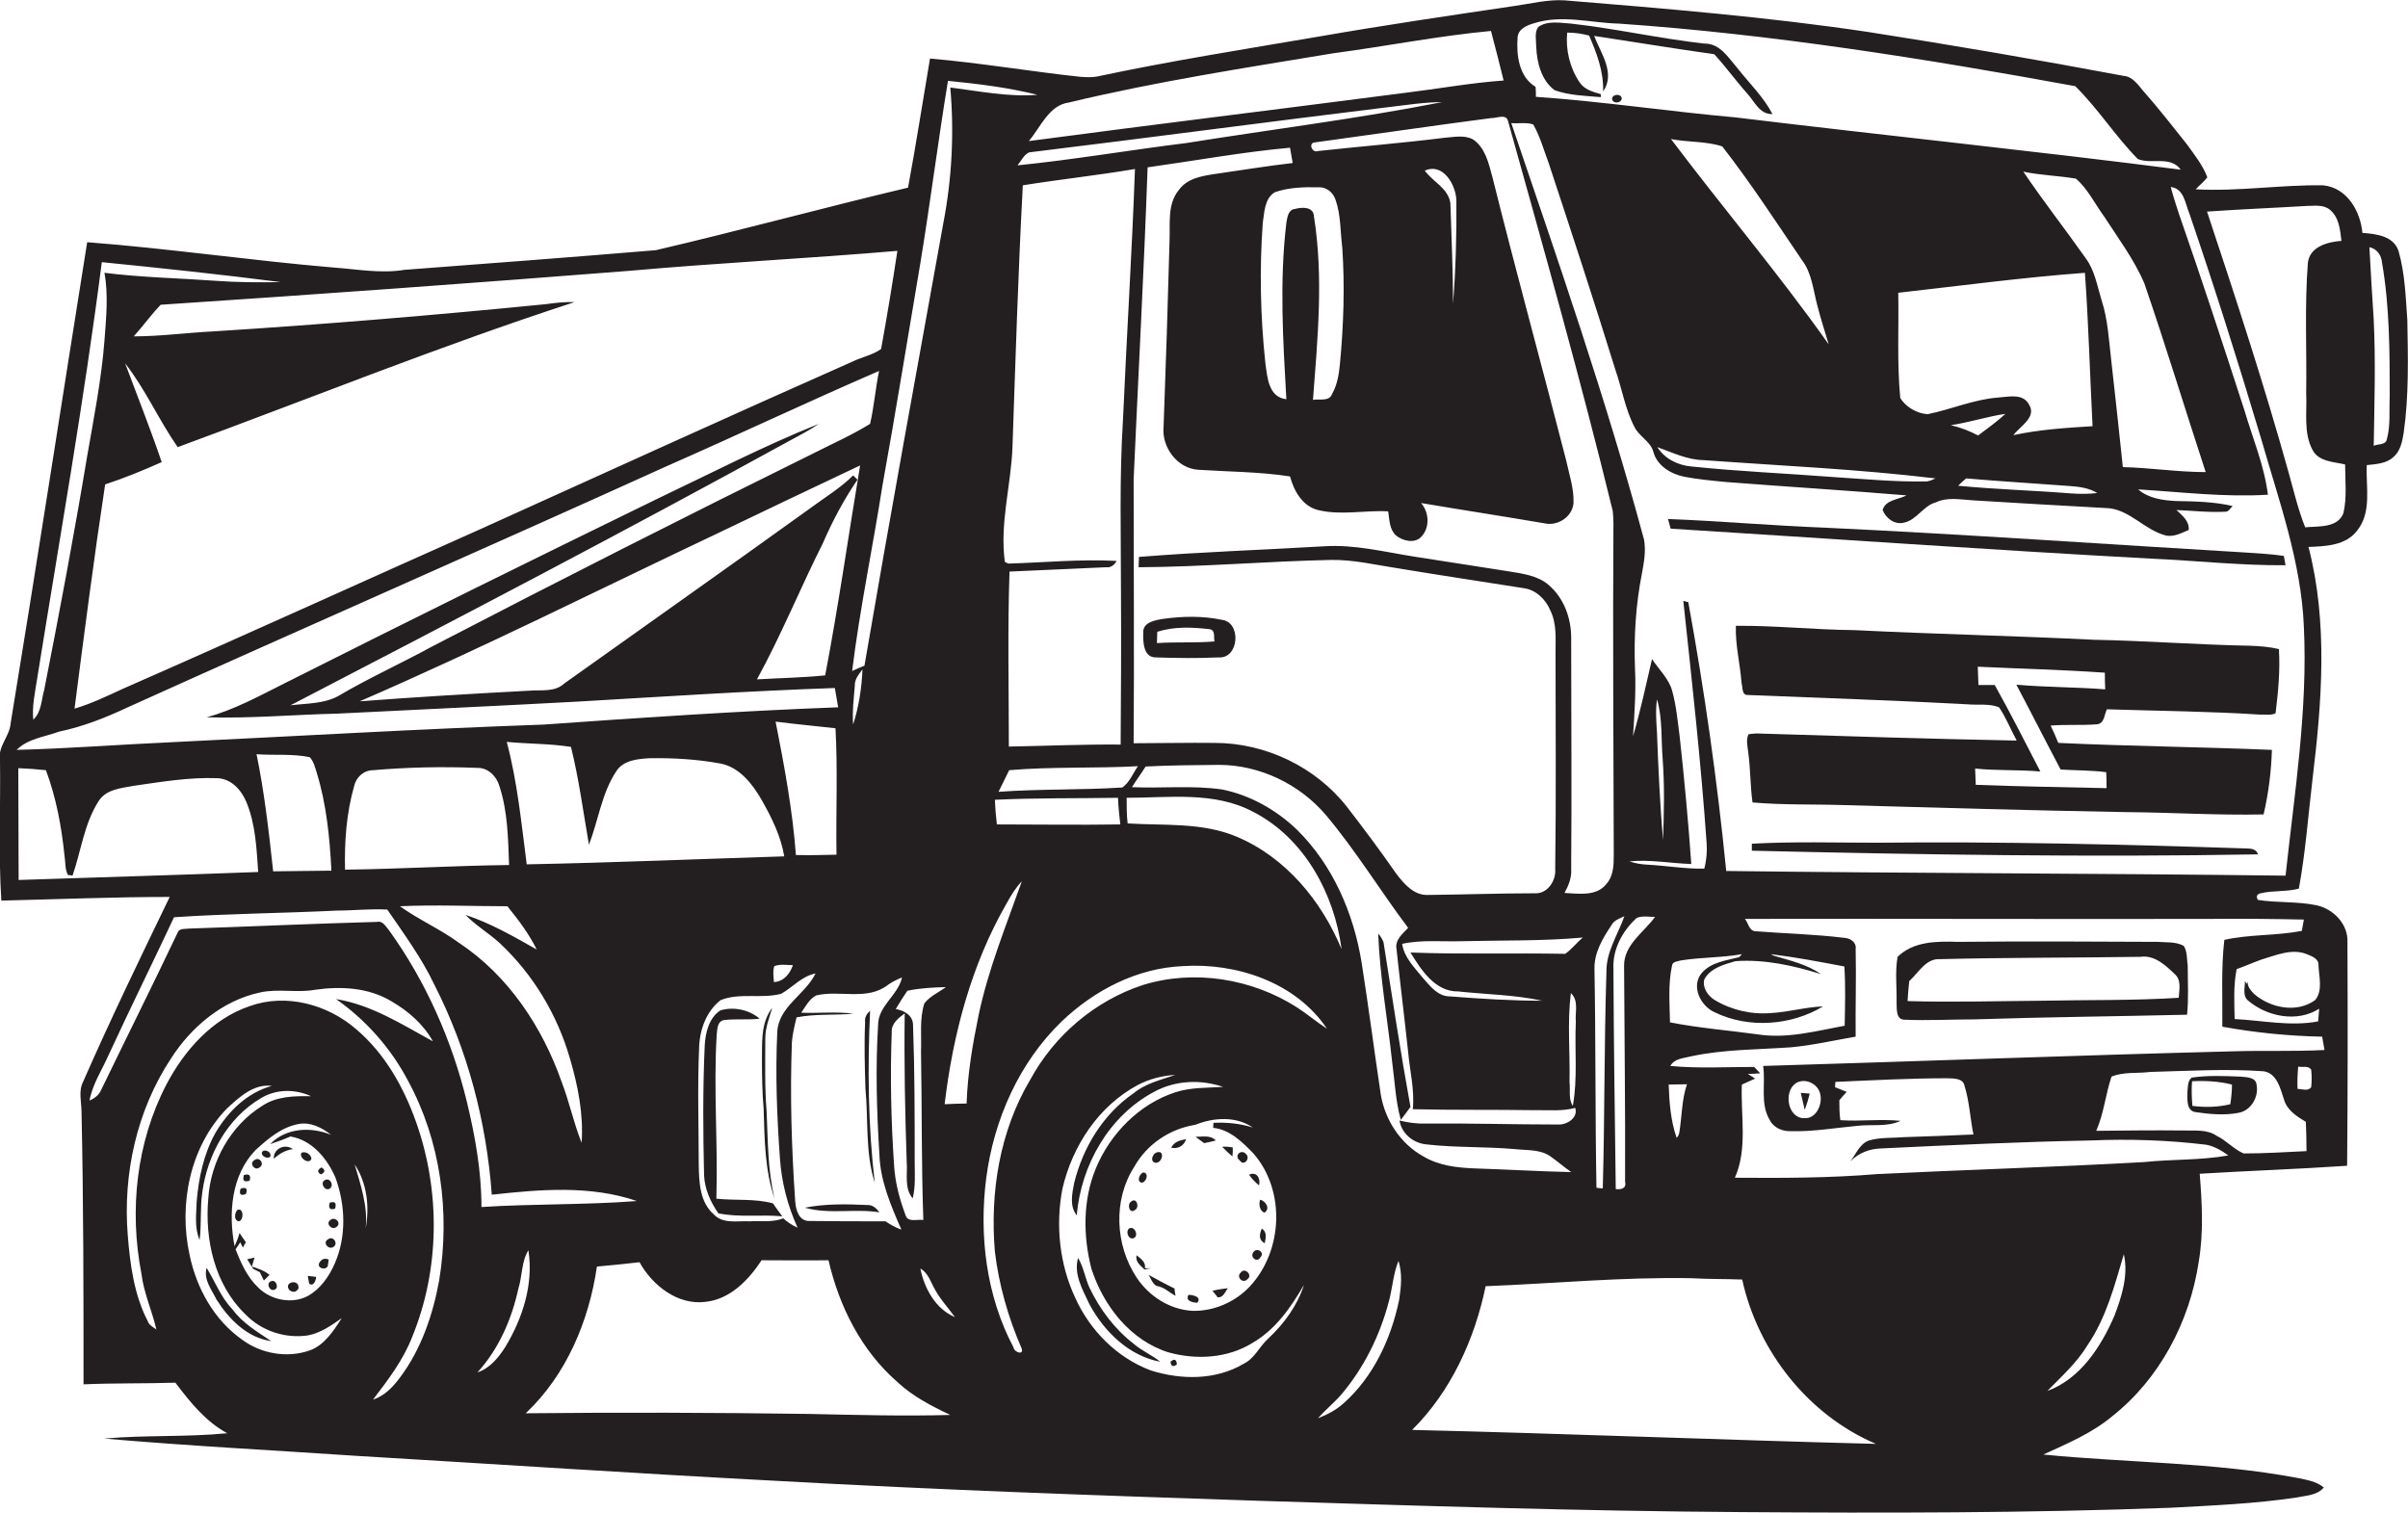 <?xml version="1.0" encoding="utf-8"?>
<!-- Generator: Adobe Illustrator 19.2.0, SVG Export Plug-In . SVG Version: 6.00 Build 0)  -->
<svg version="1.1" id="Layer_1" xmlns="http://www.w3.org/2000/svg" xmlns:xlink="http://www.w3.org/1999/xlink" x="0px" y="0px"
	 viewBox="0 0 723.7 454.7" enable-background="new 0 0 723.7 454.7" xml:space="preserve">
<g>
	<path fill="#231F20" d="M723.5,96.2c-0.5-6.9-0.7-13.9-2.6-20.6c-1.4-4.7-6.8-5.3-10.9-5.6c-0.6-6.5-4.6-13.6-11.8-14.3
		c-12.8-0.2-25.5,1.9-38.3,1.2c1.1-1.2,2.5-2.3,3.5-3.6c-1.4-3.7-3.9-6.8-6.2-10c-4.3-5.4-8.5-10.8-13.1-16
		c-1.6-1.9-3.2-4.3-5.9-4.5c-25.5-4.8-51.2-9.2-76.8-13.2c-30.2-4.5-60.7-7-91.2-9.5c-5.1-0.3-10.1,1-15.1,1.7
		c-19.6,2.9-39.3,5.8-58.8,9.2c-22.3,3.8-44.5,7.3-66.6,12c-1.6,0.3-3.3,0.2-4.9,0.1c-15.1-1.6-30.1-4.2-45.3-5.5
		c-2.2,12.9-4.2,25.9-6.6,38.8c-25.3,6-50.5,12.9-75.8,18.8c-25.1,2.1-50.3,4-75.5,5.9c-7.2,1.2-14.3-0.2-21.5-0.7
		c-24.7-2.1-49.2-5.7-73.9-7.6c-7.7,48.2-15.1,96.5-23,144.6c-0.3,4-3.9,6.9-3.2,11c0.2,14.1-0.5,28.2,0.4,42.3
		c16.9-0.4,33.7-1.1,50.6-1.1c-8.9,18.4-17.8,36.8-26,55.5c-1.5,2.9-0.5,6.1-0.5,9.2c0.6,27.3,0.6,54.5,0.6,81.8
		c9.2-0.4,18.4-0.2,27.6-0.5c4.4,5.8,9.1,11.7,15.6,15.2c-12.3,1.2-24.7,0.5-37,1.6c25.3,2.2,50.6,3.5,75.9,5.2
		c42,2.5,84,5.3,126,7.5c48.3,2.7,96.6,4.4,145,6c48.4,1.5,96.7,3.1,145.1,3.4c43,0.3,86,0.3,129-1.3c12.7-0.7,25.4-1.2,38-3.1
		c2.8-0.6,6.1-0.6,8.1-3c-2.3-1.9-5.3-2.3-8.1-2.9c-25.1-4.7-50.8-4.5-76.2-7c7.2-3.3,14.6-6.4,20.7-11.5
		c14.3-11.3,23.3-28.5,26-46.4c1.5-8.8,1-17.7,0.3-26.5c14.8-0.9,29.6-1.4,44.3-2.4c0.2-22.4,0.2-44.8,0.1-67.1
		c0.3-5.5-4.2-10.1-9.3-11.2c-5.8-1.2-11.8-0.7-17.6-1.6c-0.6-1-0.4-1.7,0.8-2c3.8-0.9,7.8-0.4,11.5-1.4c2-10.9,2.8-21.9,4.1-32.9
		c2.8-23.1,4.7-47-1.2-69.8c5.1-0.2,11.2-0.4,14.6-4.9c4.5-5.6,2.6-13.2,2.9-19.7c2.7-0.3,5.8-0.4,8-2.4c2.1-1.8,2.7-4.7,3.1-7.3
		C724,118.9,723.7,107.5,723.5,96.2z M456.1,11.2c0.2-2.5,2.8-3.6,4.9-4.2c8.4-2.7,17.1-0.1,25.6,0.1c46.1,3.2,91.7,10.5,137.1,18.8
		c6.8,6.7,12.1,15.1,18.8,21.9c4.1,1.7,9.8-1.1,12.9,3.2c-44.5-5.7-89.2-10.3-133.7-15.7c-20.1-1.8-40-4.8-60.1-6.2
		c0-0.8,0-2.3-0.1-3C456.5,23.1,455.7,16.6,456.1,11.2z M511.9,138.3c23.3,1.7,46.6,2.7,69.8,5.5c-0.8,0.4-1.6,0.7-2.5,0.9
		c-9.4,0.2-18.7-0.7-28-1.3c-14.3-1.1-28.7-1.7-43-3.2c-4-0.4-7.9-2.3-10.1-5.8C502.6,136,507,138.2,511.9,138.3z M502.2,41.8
		c5.1,1,10.5,0.6,15.4,2.2c8.5,10.9,16.1,22.6,23.9,34.1c3,3.9,3.4,8.8,4.6,13.4c1,4,2.3,8,3.5,12C534.6,82.3,517.8,62.5,502.2,41.8
		z M579.3,124.5c-3.2-0.2-6.6-2.2-8.2-4.9c-1-10.5-0.4-21.1-0.6-31.6c18.7-2.1,37.3-4.6,56.1-6c1.1,15.3,1.5,30.7,2.3,46.1
		c-8,0.5-16,1-23.8,2.7c2-2.7,7.1-5.4,4.7-9.2c-1.8-3.5-6.3-2.3-9.4-2.1C593,120.1,586.3,123.1,579.3,124.5z M602.7,124.4
		c-2.6,2.4-5.4,4.4-8.2,6.5c-2.6-1.4-5.3-2.4-8.2-3.1C591.8,127,597.2,125.2,602.7,124.4z M590.9,143.8c10.4,0.9,20.8,1.5,31.3,2.3
		c2.8,0.2,5.7,0.6,8.1,2.1c-2.7,0.3-5.4,0.3-8,0.1c-11.3-0.9-22.6-1.2-33.8-2.3C589.3,145.2,590.1,144.5,590.9,143.8z M626.9,77.7
		c-6.2-8.8-12.8-17.2-18.8-26.1c5.2,1.1,10.6,1.2,15.8,2.1c3.6,3.1,5.7,7.6,8.5,11.4c4.2,6.5,8.9,12.8,12,19.9
		c6.5,18.9,12.3,38,18.5,56.9c-8.3,0-16.6-1.3-24.9-1.5c-1.1-10.7-2.3-21.5-3.5-32.2c-0.7-6-1-12.2-2.9-18
		C630.3,86,629.6,81.4,626.9,77.7z M453.2,36.3c10.9,39,21.9,78,31.5,117.3c0.1,1.2,0.2,2.4,0.2,3.5c-0.2,33.3,0,66.7,0.1,100
		c0,3-0.1,6.3-2.3,8.7c-3,3.7-8.3,2.8-12.5,2.6c1.2-2.2,2.2-4.6,2-7.2c0.2-23,0-46,0-69.1c0.1-6.1-2.1-12.3-6.8-16.3
		c-3.4-2.9-8-3.4-12.2-4.1c-9.4-1.5-18.8-2.9-28.2-4.4c-8.9-1.4-17.9-3.7-27-3.1c-18.6,1.1-37.2,1.7-55.7,3.2c0,0.8-0.1,2.3-0.1,3.1
		c19.3-0.1,38.6-1.8,57.9-2.2c6.7-0.1,13.3,1.5,19.9,2.5c12.7,2.1,25.3,4,38,6c3.6,0.5,6.5,3.3,7.9,6.6c2,4,1.6,8.5,1.6,12.8
		c0,21.7,0.2,43.3-0.1,65c0.3,3.5-2.3,7.5-6.1,7.3c-10.8,0-21.5,0.4-32.3,0.5c-4.1,0.1-7-3.3-9.3-6.3c-4.8-6.9-9.8-13.6-14.9-20.2
		c-9.4-12-24.5-19.2-39.7-19.2c-8.1-0.1-16.3,0.1-24.4,0.1c0.2-26.4,0-52.9,0-79.3c1.4-31.3,3.1-62.5,4.2-93.8
		c14.3-2,28.5-4.6,42.8-5.9c0.3,1.5,0.5,3,0.8,4.6c-7.9,0.9-15.6,2.2-23.4,3.3c-3.9,0.6-8.3,1.3-10.8,4.8c-3.5,4.2-2.6,10-2.8,15.1
		c-0.5,18.7-1.1,37.4-1.8,56.1c-0.6,6.1,4.1,12.5,10.4,12.9c9.2,0.6,18.6,0.6,27.6,2c1.2,4.4,3.7,8.9,8.4,10.1
		c6.9,1.7,14.1,0,21.1,0.4c0.4,2.4,0.3,5.3,2.3,7.2c2,1.7,5.7,2.6,7.7,0.4c2.6-2.8,2.3-7.3-0.1-10.1c12.4,2.1,24.8,4,37.1,6.1
		c3.9,0.9,8.3-1.9,8.7-6c0.2-4.4-1.3-8.7-2.2-12.9c-7.3-28.5-15.1-56.8-22.2-85.3c-1.1-4-2.1-8.7-5.8-11.2c-2.6-1.4-5.7-0.7-8.5-0.5
		c-12.7,1.6-25.4,2.6-38.1,4c-1.8,0.7-3-2.5-0.9-2.6c17.6-2.4,35.3-5,52.9-7.3C449.7,35.6,452.6,34.1,453.2,36.3z M488.4,355.2
		c0.5,2.1-1.3,2.4-2.8,2.2c-0.3-22.1-0.6-44.1-0.7-66.2c-0.3-5.9,2.8-11.5,7-15.3c1.7-0.7,3.7-0.3,5.5-0.3
		c-3.3,4.6-9.3,8.3-9.3,14.6C488.2,311.9,488.5,333.6,488.4,355.2z M482.8,292.1c-0.7,21.7-0.5,43.4-1.1,65.1
		c-0.5,0-1.4-0.1-1.9-0.2c-0.4-21.9-0.2-43.9-0.6-65.8c-0.1-4.9,2.5-9.2,5.1-13.1c0.8-1.5,2.4-2,3.9-2.7
		C486.2,281,482.7,286.1,482.8,292.1z M473.6,307.2c-0.4,8.4,0.6,16.9-0.9,25.2c-1.4-2-0.7-4.9-1-7.2c0.2-8.9-0.7-17.8,0.4-26.7
		C474.6,300.8,473.3,304.3,473.6,307.2z M470.4,286.7c-15.5-0.3-31,0.2-46.5-0.4c3.2,5.2,7.4,11.8,14.3,11.7c8.4,0.9,17,1,25.3,2.8
		c-9.3,0-18.5-0.6-27.7-1.3c-3.7,0-6-3.1-8.2-5.6c-2.5-3.1-5.6-6.1-6.2-10.2c5.9-1.3,12-0.6,18-0.8c12.1-0.3,24.2,0,36.3-1.1
		C473.8,283.4,472.3,285.4,470.4,286.7z M337.3,236.7c-12.4,0.8-24.8,0.4-37.2,1.3c1.1-2.2,2.1-4.3,3.2-6.5
		c12.8-1.1,25.8-0.5,38.7-1.2C340.5,232.4,339.5,235.2,337.3,236.7z M338.6,239.8c12.7,0,26.3-2,38,4.2
		c15.4,7.9,24.4,24.6,26.6,41.3c-6-14.5-16.8-27.6-31.5-33.8c-10.4-4.4-21.9-3.3-32.8-4C338.6,245,338.6,242.4,338.6,239.8z
		 M336.7,247.8c-12.4,0.2-24.8,0-37.1,0c-0.3-2.5-0.5-4.9-0.6-7.4c12.3-0.6,24.7-0.4,37-0.6C336.1,242.5,336.4,245.2,336.7,247.8z
		 M307.4,55.7c11.2-1.8,22.5-3,33.7-4.9c-0.9,25.2-2.5,50.3-3.6,75.4c-1.1,17.3-0.6,34.7-0.6,52c0.1,15.2,0,30.4-0.1,45.6
		c-11.2-0.1-22.4,0.4-33.6,0.6c0-17.5-0.4-35.1,0.2-52.6c9.7-0.4,19.4-0.9,29-1.3c1.5,0.2,2.5-0.7,3.2-1.9
		c-10.9-0.6-21.8,0.5-32.6,0.8c-0.2-0.1-0.7-0.4-1-0.5c-1.6-11.6,1.9-23.1,2.3-34.7C305.2,108,306,81.8,307.4,55.7z M305.8,49.7
		c1.1-1.3,1.9-3.2,3.5-3.9c36-4.4,72-9.2,108-13.6c5.3-0.6,10.7-1.5,16.1-1.5c-25.5,5-51.3,8.2-76.9,12.3
		C339.5,45.1,322.7,48,305.8,49.7z M394.9,65.1c-0.1-3-3.5-2.9-5.7-2.3c-2.1,0.2-2.3,2.6-2.6,4.2c-2.1,17.6-1,35.4,0,53
		c-5.4-0.6-5.7-6.6-6.3-10.8c-1.5-14-1.8-28.1-0.8-42.1c0.5-3.2,0.5-7.4,3.6-9.3c4.2-1.5,8.8-1.6,13.3-1.5c2.3-0.1,4.3,1.6,5,3.8
		c1.6,4.6,1.4,9.5,2,14.3c0.8,11.7,0.4,23.4-0.7,35c-0.3,3.1-0.8,6.3-2.4,9.1c-0.9,2.3-3.8,1.3-5.7,1.7
		C396,101.8,397.8,83.3,394.9,65.1z M428.2,51.3c5.5-2.5,9.4,4.3,9.5,9c0.1,10.3-0.2,20.7-1,31c0-10.1-0.5-20.1-0.8-30.2
		C435.3,56.6,430.6,54.6,428.2,51.3z M321.3,30.8c26.2-6.3,52.9-10.4,79.5-14.8c15.8-2.1,31.4-5.2,47.3-6.7c1.3,5,2.6,9.9,3.8,14.9
		c-9.9,0.7-19.7,2.5-29.6,3.7c-37.7,4.9-75.4,9.5-113.1,14.5C312.8,38.2,315.2,31.6,321.3,30.8z M276.6,79.1
		c3-18.2,5.3-36.5,8.3-54.8c9,0.9,18.1,2,26.9,4.2c-8.8,0.7-17.5-1.1-26.2-2.2c1.2,13.6,0.5,27.4-2.1,40.8
		c-8,44.3-16.1,88.6-23.7,133c-1.3,0.5-2.5,1-3.7,1.6c2.3-18.7,6.2-37.1,9.1-55.7C269.2,123.9,272.8,101.5,276.6,79.1z M276.8,316.2
		c0.3,16.8,0.1,33.7,0.7,50.5c-1.8-0.3-4.8,0.9-5.4-1.6c-1.8-4.8-3.1-9.8-3.4-14.9c-0.9-13.3-1.2-26.6-0.7-39.9
		c-0.2-2.6,2-4.3,3.9-5.7c-0.2,14.9,0.1,29.8,0.6,44.7c0.3,3.6-0.8,7.9,1.8,10.9c0.9-3.6,0.6-7.3,0.6-11c0-13.7,0-27.4-0.5-41.1
		c0-2.9-2.7-4.4-5.2-4.8c1.1-1.9,2.3-3.7,3.5-5.5c3.8-0.8,7.7-1,11.6-1.1c-2.2,1.6-4.8,2.7-6.5,4.9
		C276.3,306.3,277,311.3,276.8,316.2z M152.5,272.4c3.3,4.1,6.5,8.3,8.8,13c-6.9-3.9-13.8-7.9-21.4-10.4c3.1,3.2,6.9,5.4,10.2,8.4
		c10.1,9.4,17.4,21.6,21.2,34.8c2.4,8.2,4.1,16.7,3.5,25.3c-2.4-6-3.7-12.3-6-18.3c-5.8-16.5-16-31.9-30.7-41.7
		c-5.7-4.2-12.2-7-17.9-11.1C131,271.9,141.7,272.4,152.5,272.4z M103.7,261.4c-0.2-8.4,0.4-16.9,2.7-25c0.6-2.8,2.9-4.9,5.8-4.9
		c10.3-0.9,20.8-1.1,31.1-0.7c3.3-0.1,5.9,2.4,6.8,5.5c2.5,7.6,2.6,15.8,2.9,23.7C136.6,260.2,120.1,261.2,103.7,261.4z
		 M158.3,259.8c-1.6-12.3-2.8-24.8-6-36.8c6.4,0.6,12.9,0.5,19.3,1.5c2.4,9.7,3.7,19.6,5.4,29.4c2.8-7.2,3.8-15.3,8.1-21.9
		c2.1-3.5,6.5-3.9,10.2-4.1c7.1-0.1,14.2,0.3,21.2,1.6c5.8,1.1,9.7,6.2,12.5,11.1c3,5.3,5.7,10.8,6.7,16.8
		C209.9,258.2,184.1,259.3,158.3,259.8z M251.4,256.9c-4.1,0.1-8.1,0.2-12.2,0.1c-1-13.5-3.5-26.9-6.1-40.1c6,0.8,12,1.3,18,2
		C251.8,231.5,251.2,244.3,251.4,256.9z M238.3,290.1c-0.9,2.6-2.7,4.9-5.7,5.1c-0.1-1.6-0.4-3.2,0.1-4.8
		C234.5,289.7,236.4,290.1,238.3,290.1z M210.1,315.2c0.1-5.5,2.1-11.2,6.5-14.6c5.8-2.3,12.3-0.3,18.2-1.9c3.5-2,6.2-5.3,10.3-6.1
		c-3.1,6.4-11.1,9.9-11.5,17.6c-0.6,12.7-0.1,25.4,0.8,38c0.5,7.2,2.3,14.2,5.3,20.8c-1.6-0.7-3-1.6-4.3-2.8
		c-3.2,1.3-6.8,0.7-10.1,0.9c-3.6-0.2-8,0.9-10.8-2.1c-4.2-3.7-4.4-9.6-4.5-14.8C210,338.6,209.6,326.9,210.1,315.2z M239,361.2
		c-1.1-16-1.6-32-1-48c0.2-2.5,0.8-4.9,1.4-7.4c5.6-1.1,11.4-0.6,17.1-1.1c-5.2-0.7-10.5-0.1-15.7-0.3c1.3-1.9,2.4-4.1,4.5-5.2
		c7.1-1.7,15.4,1.7,21.6-3.2c1.3-0.9,2.7-1.6,4.2-2.2c-1.2,5.4-7.2,8.5-7.2,14.3c-0.8,13-0.4,26.1,0.4,39.1
		c0.3,7.9,3.5,15.3,6.6,22.4c-1.7-0.6-3.3-1.5-4.8-2.5c-7.6,0-15.2,0-22.8-0.1C240.1,367.1,239.2,363.7,239,361.2z M256.9,206.2
		c-0.1-2,1.2-3.5,2.3-5c-0.2,5.6-1.1,11.2-2.8,16.6C256.1,213.9,256.6,210,256.9,206.2z M256.4,142.9c-3.8,3.8-8.5,6.6-12.8,9.8
		c-24.6,17.7-49.4,35.2-74.1,52.8c-2.8,2.6-6.9,1.8-10.3,2.1c-17,0.9-34.1,1.9-51.1,3.2c36.5-15.8,72.1-33.7,108-50.7
		c14.1-6.8,28.3-13.5,42.4-20.2c-3.5,21-6.5,42.2-10.5,63.1c-6.8,0.7-13.7,0.8-20.5,1.2c7.3-13.3,13-27.4,19.8-40.9
		c2.9-6.7,6.3-13.1,10.4-19.1C257.3,143.8,256.9,143.3,256.4,142.9z M189.2,81.4c26.8-2.4,53.7-3.7,80.5-6
		c-1.5,9.9-3.1,19.7-4.9,29.5c-2.5,1.8-5.7,2.4-8.4,3.7c-37.3,16.5-74.5,33.5-111.7,50.3C108.8,174.9,73,191.2,37,207
		c-4.8,2.2-9.5,4.5-14.6,6c2.9-22.5,5.8-45,9.2-67.4c5.8-1.9,11.4-4.2,17-6.7c-3.4-10-7.3-19.8-11-29.7c6.1,7.8,10.1,17,15.8,25.2
		c39.7-14.6,79-30.5,119.3-43.6c-2.8-0.1-5.6,0.2-8.4,0.6c-33.3,3.3-66.7,6.1-100.1,8.2c-8,0.4-16,1.5-24,1.5
		c2.8-3.1,5.2-6.5,8.1-9.5C95.2,88.5,142.2,85.1,189.2,81.4z M11.1,204.4c6.7-41.8,14.1-83.5,19.5-125.6c18,1.8,35.9,3.7,53.8,6
		c-6.5,0.1-13,0.1-19.6-0.4c-11.1-0.8-22.3-1-33.4-2.4c1.2,6.7,0.5,13.6,0,20.3c-0.9,11.7-3.2,23.3-5.2,34.8
		c-3.9,23.5-8.3,46.8-12.9,70.2c-0.9,3.1-0.8,6.7-3.3,9C9.6,212.3,10.5,208.3,11.1,204.4z M17.8,219.9c7.2-1.5,14-4.2,20.6-7.3
		c53.8-24.3,108-48,161.8-72.4c21.4-9.4,42.5-19.4,64-28.7c-1.1,5.3-1.5,10.7-2.7,15.9c-5.5,3.4-11.4,6-17.1,8.9
		c-38.3,18.9-76.4,38.2-114.3,57.9c-9.5,5.2-19.3,9.6-28.6,15.1c-4.4,2.3-9.4,2.1-14.2,2.7c50.1-26,100.1-52.1,149.6-79.3
		c3.1-1.7,6.3-3.3,9.2-5.3c-16.7,6.7-32.7,15-48.9,22.7c-37.3,18.2-74.6,36.6-111.7,55.3c-7.6,3.8-15.2,8-23.4,10.2
		c13.1,0.4,26.2-0.8,39.3-1.1c24-1.2,48-2.3,72-3.6c25.8-1.5,51.6-3.2,77.5-4.1c0.3,1.9,0.7,3.8,1,5.8c-29.5,1.1-59.1,3.1-88.6,5.2
		c-37.3,1.3-74.6,3.5-111.9,5.3c-15.5,0.7-30.9,1.9-46.4,2.3C8.4,222,13.4,221.5,17.8,219.9z M99.6,261.7
		c-5.8,0.1-11.7,0.1-17.5,0.2c-1.3-11.8-2.6-23.6-5-35.2c5.3,0.4,10.8-0.2,16,0.9c1.2,1.3,1.6,3.1,2.1,4.7
		C98.1,241.7,99.1,251.7,99.6,261.7z M5.6,264.5c0-11.2-0.1-22.4-0.1-33.6c2.8,0.1,5.5,0.3,8.3,0.6c3.1,8.3,4.7,17,5.6,25.8
		c0.3,1.9,0.1,3.9,1,5.7c0.3,0,1,0.1,1.4,0.2c2.6-7.5,3.5-15.7,7.9-22.5c2.3-3.5,6.8-3.8,10.5-4.5c8.3-1.2,16.6-2.6,25-2.3
		c4.3,0.1,7.4,3.6,8.9,7.3c2.7,6.6,3,13.8,3.5,20.9C53.7,263,29.6,263.7,5.6,264.5z M93.1,405.9c-6.8,2.4-14.6,1-20.3-3.2
		c-8.4-5.9-13.7-15.4-15.8-25.4c-3.4-15.3,0.1-32.8,11.3-44.2c3.7-3.4,8-7.4,13.4-6.7c-7.4,2-13.2,7.7-17,14.2
		c-3.5,6.3-5,13.5-5.6,20.6c-0.1,3.8-0.7,7.9,0.9,11.5c0.6-4.8,0.1-9.6,0.8-14.3c1.5-11.3,7.6-22.4,17.6-28.3
		c4.6-2.8,10.3-2.8,15.1-0.6c-5-0.1-10.4,0-14.7,2.9c-9.5,5.9-15.5,16.7-16.2,27.8c-1.1,12.4,1.9,25.9,11.1,34.8
		c4.8,5,11.9,7.4,18.8,6.4c3.8-0.7,7.1-3,10.2-5.2C100.2,400.1,97.5,404.3,93.1,405.9z M100.6,379.8c-1.7,3.9-4.3,7.6-8,9.7
		c-4.8,2.6-11.2,1.3-15-2.5c-3.3-3.1-5.2-7.4-6.8-11.5c0.5-0.7,1-1.4,1.4-2.1l0.8,1.6c0.2-0.4,0.6-1.2,0.9-1.6
		c-0.6-0.9-1.3-1.8-1.9-2.8c-0.4,1.4-0.9,2.7-1.5,4c-1.9-9.9-1-21.4,6.3-28.9c3.7-3.4,7.7-6.8,12.7-7.8c3.7-0.8,7.2,1,10,3.2
		c-6.1-2.5-13.6-2.1-18.3,2.8c2-0.7,4.1-1.4,6.1-2.3c6.5,1.1,11,6.6,13.5,12.3C103.8,362.1,104.2,371.6,100.6,379.8z M109.9,369.2
		c0.7-6.6-1.5-13-3.3-19.2C110.3,355.6,111.1,362.7,109.9,369.2z M132,384.8c-1.9,10.4-5.4,20.8-11.9,29.4c-2.1,2.8-4.6,5.4-8,6.5
		c4.5-5.9,9.1-11.9,11.8-18.9c8.3-20.3,8.5-43.7,1.2-64.4c-3.7-10.5-9.4-20.7-18-28c-8.6-7.5-21.1-10.9-32-7
		c-11.3,3.8-19.7,13.3-25.1,23.6c-9,17.3-11.2,37.7-7.5,56.8c0.7,5.8,3.2,11.2,4.5,16.8c-1-0.7-2.2-1.3-2.6-2.5
		c-4.1-7.9-5.3-17-6-25.8c-1.5-18.4,2.7-37.5,12.9-53c6.1-9.6,15.6-17.6,26.9-20c5.5-1.2,11,0.2,16.5-0.8c7.7-1.1,16.1-0.7,23,3.5
		c5,2.9,9.6,6.9,12.4,12c-9.3-5.1-18.5-11-29.1-12.7c9,6.3,16.5,14.8,21.6,24.5C132.5,343,135.3,364.5,132,384.8z M116.9,279.6
		c-1-1.1-1.8-2.9-3.6-2.5c-18.8,0.5-37.6,1.4-56.4,2c-1.2,0.2-3-0.2-3.5,1.2c-7.5,15.8-15.3,31.4-22.9,47.1c-0.7,1.7-2,2.7-3.6,3.4
		c0.9-4.9,3.7-9.1,5.7-13.6c6.4-13.9,13.2-27.6,19.7-41.5c16.3-1.1,32.7-1.2,49-2c5,0,10-0.6,15.1-0.3c5,7.3,10.3,14.5,14.1,22.5
		c10,19.6,15.7,41.2,17.3,63.2c14.5-1.6,29.6-2.9,43.6,1.9c-15.5,1.2-31.1,0.8-46.7,1.8c0-10.7-1.9-21.3-4.4-31.7
		C135.8,312.7,128,295,116.9,279.6z M143.5,412.5c6.4-7,10.3-16,12.3-25.2c1.2-3.8,0.9-8.1,3-11.5c1.6,10.1-1.7,20.4-6.9,29
		C149.9,408,147.2,411.3,143.5,412.5z M243.3,425c-28.4-0.4-56.8-0.5-85.3-0.2c12.2-11.5,19-27.7,21.4-44.1
		c4.3-0.4,8.6-0.8,12.8-1.3c3.9,7,11.5,13,19.9,11.9c7.4-0.8,12.9-6.6,16.8-12.5c6.7,0,13.4,0.1,20.1,0c3.2,13.9,9.9,27.2,20.7,36.6
		c4.6,4.3,10.2,7.2,15.9,9.9C271.6,425.7,257.5,425.3,243.3,425z M276.6,381.3c2.4,1.3,3.1,4.1,4.4,6.3c1.6,3,4,5.5,6,8.3
		C281.1,393.4,277.8,387.2,276.6,381.3z M290.5,331.7c-2.2,0-4.4,0.1-6.6,0.2c2.5-21,8-41.9,18.6-60.3c1.3-2.4,2.7-4.7,4.6-6.7
		c-4.7,13.3-10.1,26.4-13,40.3C292.3,313.9,290.8,322.7,290.5,331.7z M299,376.2c1.2,10,4,19.8,8,29c0.9,2.3-2.2,1.3-2.4-0.2
		c-8.2-15.5-10.4-33.6-8.2-50.9c2.3-17.6,9.9-34.8,22.8-47.2c9.8-9.3,22.5-15.9,36.2-16.5c16.2-1.1,34.1,4.9,43.4,18.8
		c-3.1-2-5.9-4.4-9-6.4c-13.6-8.7-31-11.5-46.4-6.7c-14.3,4.7-26.5,15.1-33.7,28.3C300.4,340,297.5,358.5,299,376.2z M364.6,339
		c5,0.5,8.8,4.3,12.1,7.7c9.7,11.1,8.9,29.3-1.1,40c-4.4,4.7-10.9,7.5-17.3,7.3c-6.8-0.4-13-4.4-16.7-10c-6.5-9.8-7.1-23.4-0.7-33.3
		c3.8-6.8,10.7-11.4,18.3-12.6c5.5-2.2,12.2-2.7,17.3,0.8c-3.8-1.2-7.8-1.6-11.8-1.4L364.6,339z M381.2,402.3
		c-2.7,2.4-4.1,6-7.4,7.6c-8.4,5-18.9,4.9-28,2c-10.1-3.8-18.2-12-22.6-21.7c-4.8-10.2-6-21.9-3.9-32.9c3-12.9,10.9-24.9,22.7-31.2
		c3.5-1.8,7.3-2.8,11.2-3c-4.3,1.5-8.9,2.5-12.5,5.5c-9.2,6.3-15.3,16.4-17.9,27.1c-0.6,3.2-1.4,6.8,0.8,9.6
		c1.3-15.1,9.7-30,23.4-37.2c6.3-3.4,13.9-3.7,20.6-1.4c-4.8,0.3-9.7,0.1-14.3,1.6c-10.9,3.5-19.7,12.5-24,23
		c-3.9,9.5-3.8,20.2-1.3,30c3.6,11.2,11.7,21.6,23.2,25.2c8.3,2.3,17.8,1.8,25.3-2.9c6.9-4,11.5-10.7,15.4-17.4
		C389.9,392.4,386,397.8,381.2,402.3z M420.5,390.7c-2.4,11.6-7.7,23.1-16.7,31.1c-2.2,2-4.9,3.4-7.7,4.5c2.2-2.5,4.8-4.6,6.9-7
		c6.9-8.1,11.7-17.8,14.4-28.1c1.1-4,1.3-8.3,2.9-12.2C421.5,382.8,421.1,386.8,420.5,390.7z M415,329.1c-2-13.3-3.7-26.6-5.8-39.9
		c-2.4-14.7-8.6-29.1-19.3-39.7c-6.2-6-14.1-10.5-22.6-12.2c-9-1.3-18.1-0.3-27.1-0.7c1.3-2.1,2.8-4.1,4.1-6.2
		c7.3-0.4,14.6-0.4,22-0.5c12.3,0,24.3,5.8,32.2,15.1c9,10.7,16.3,22.7,24.7,33.9c-1.6,1.7-4,3.6-3.5,6.3c1.1,10.3,2.4,20.7,3.5,31
		c0.5,5.7,2,11.4,1.4,17.2c12.3,0.3,24.5,0.1,36.8,0.3c4-0.1,8.1,0.4,12-0.7c1,2.9-2.4,5.1-5,5c-13.4,0-26.7-0.4-40.1-0.3
		c-2.6,0.1-5.2-0.3-7.7-0.9c0.7,4.1,4.3,6.9,8.3,7.2c8.8,1,17.6,0.6,26.4,1.4c3.6,0.4,7.6,0,10.7,2.2c2.1,1.5,4.1,3.2,6.2,4.7
		c-9.6-0.2-19.3-0.8-28.9-1.1c-5.3-0.2-10.8-0.8-15.5-3.6C420.9,343.8,416.3,336.7,415,329.1z M424.4,429.8
		c11.7-11.6,18.8-27.3,22.1-43.2c20.6-0.8,41.2-2.8,61.9-2.4c5.1,0.3,10.1,0.2,15.2,0.4c4.7,21.5,19.8,40.7,40.2,49.4
		C517.3,432.8,470.8,430.9,424.4,429.8z M515.4,304.3c10.1,4.9,22.9,4,32.5-1.8c-5.3,0.2-10.3,1.7-15.6,2c-5.9,0.5-12-0.9-17.1-4
		c-2-1.3-3.6-3.7-3-6.1c1.8-3.4,5.9-4.5,9.4-5.5c8.8-0.6,17.3,1.3,25.7,3.9c-4.2-2.9-9.3-4.1-14.1-5.5c-0.3-0.1-0.8-0.4-1-0.5
		c7.4,0.9,14.7,2.3,22.1,3.7c0.4,5.9,0.2,11.9,0.1,17.8c-8.6,1.6-17.4,4-26.2,2.6c-8.8-1.2-17.6-1.9-26.3-3.6
		c-0.1-5.7-0.6-11.5,0.6-17c0.1-1.3,1.7-1.3,2.6-1.6c6.1-1,12.3-0.8,18.4-1.9c-0.2,0.2-0.6,0.7-0.8,0.9c-3.9,1-8.4,1.5-11.2,4.7
		C508.1,296.3,511,302.4,515.4,304.3z M507,325.9c-1.6,4.7-1.5,9.7-2.3,14.5c-0.1,0.6-0.3,1.1-0.8,1.6c-1.8-5.1-2.2-10.6-2.4-16
		C503.4,326,505.2,325.9,507,325.9z M635.5,395.4c-4,9.3-10.2,19-20.2,22.7c4.3-4.4,8.9-8.5,12.1-13.8c5.6-8.2,8.1-17.9,10.9-27.3
		C639.7,383.3,637.7,389.6,635.5,395.4z M674.3,346.7c-3-1.3-5.2-3.9-8.1-5.3c-2.9-2-6.6-1.5-9.9-1.6c-8.8-0.1-17.6,0-26.3,0.1
		c2.3-5.2,2.8-11,4.6-16.3c3.7-1.5,7.8-0.9,11.7-1.4c11.3-0.3,22.7-1,34-0.2c4,0.6,5,5.1,6.1,8.4c0.9,3.3,3.9,5.2,6.6,6.8
		c0.1,2.9,0.2,5.8,0.2,8.8C686.9,346.3,680.6,346.7,674.3,346.7z M694.6,326.8c-1,1.3-2.8,0.5-4.1,0.5c-0.1-2.2,0-4.5,0.2-6.7
		c1.3,0.3,3-0.4,3.9,0.9C694.8,323.3,694.8,325.1,694.6,326.8z M696.8,290.1c0.1,3.4,1.4,7.6-1,10.5c-5.5,4-13.3,2.4-18.2-1.7
		c-1-1-2.2-2.3-2.1-3.8l-0.3,0.6l-0.5-0.8c0,2-0.8,4.5,1,5.9c5.7,4.8,14.7,6.6,21.3,2.4c-0.1,1.3-0.2,2.5-0.3,3.8
		c-8.3,1.6-16.8-0.3-25.1-0.7c-0.1-5-0.4-10.1,0.6-15c2.5-0.9,5-2,7.5-2.9c4.4-1.3,9.1-3.4,13.6-1.6
		C694.7,287.4,696.9,288.1,696.8,290.1z M692.4,276.4c-0.2,1.1-0.4,2.3-0.6,3.4c-7.7,1.5-15.7,1-23.3,2.7c-1,8.6-0.5,17.4-0.6,26.1
		c9.9,1.8,19.9,2.8,30,3c0.2,1.3,0.5,2.6,0.7,4c-9.1,0.5-18.3,0.1-27.4,0.4c-47.1,1.2-94.2,3-141.3,4.4c0.8,5.4-1,11.3,2,16.3
		c1.2,2.3,3.8,3.4,6.3,3.3c6.7,0.2,13.4-1,20-1.6c4.3-0.5,9,0.4,13-1.5c-6-0.6-12.1,0.2-18.1-0.2c-0.3-2-0.3-4-0.3-6
		c0.7-0.8,1.4-1.7,2.2-2.5c-1.2-0.5-2.4-1-3.5-1.4c0-0.4,0.1-1.2,0.1-1.6c11.2-0.5,22.5-1.1,33.7-1.1c1.8,0.1,4.6-0.1,5.1,2.2
		c1.5,4.8,1.7,9.8,2.7,14.7c-6.9,0.3-13.9,0.6-20.8,0.8c-3.5,0.3-7.1,0-10.6,1c-2.8,1-3.9,4.1-5.6,6.3c2.4-2.5,5.7-3.8,9.2-3.9
		c21-1,42-2,63.1-2.4c11.6-0.5,23.3-0.1,34.8,1.3c2.4,0.5,4.6,1.8,6.5,3.2c-8.4,1.5-16.9,1.1-25.4,2c-26.7,1.5-53.4,2.3-80.1,3.6
		c-14.3,1.2-28.6,1.2-42.8,1.1c3.9-8.8,1.7-18.7,2.1-28c1.3-0.6,2.7-1.2,4-1.8c-0.5-0.3-1.6-1-2.2-1.4c0.9,0,2.8-0.1,3.7-0.2
		c-0.6-0.6-1.2-1.3-1.8-1.9c-8.4,0-16.8,0.5-25.2-0.3c1.3-2.3,4-2.3,6.3-2.9c9.8-2.1,19.9-2,29.9-2.7c6.6-0.6,13-2.1,19.5-3.2
		c-0.1-8.8,0.2-17.5,0-26.3c0.3-2.1-1.6-3.3-3.4-3.4c-8.9-1.1-18-1.3-26.9-2c-1.8-0.3-2-2.6-3-3.7c46.6-0.1,93.3,0.1,139.9,0
		C673.6,276.1,683,276.2,692.4,276.4z M542.3,336.1c-5,0.1-6.4-7.9-2.6-10.5c2.8-1.8,6.9,0.2,7.4,3.5
		C547.7,332.1,545.8,336.3,542.3,336.1z M686.9,263.2c-56-0.7-112.1-0.7-168.1-1.4c-2.7-27.1-6.5-54-11.4-80.8
		c-0.4-0.1-1.1-0.3-1.5-0.4c2.6,24.2,5.3,48.4,7,72.7c0.2,2.6,0,5.2-0.7,7.8c-5.7,0.1-11.4-0.9-17.1-1.2c-1.9-0.1-3.7-0.4-5.4-1
		c6.2-0.6,12.4,0.6,18.6,0.8c-0.9-12.8-2.1-25.7-3.5-38.4c-0.6-4.5-1-9.1-2.2-13.5c-1-3.8-4-6.5-6.1-9.7c-1.8,7.8-3.5,15.6-5.7,23.2
		c0.4-6.6,0.9-13.3,0.6-20c-0.4-9.8,0.2-19.6,2.1-29.1c0.6-3.3,1.2-6.6,0.6-10c-11.4-42.3-25.8-83.7-39.9-125.2
		c2.2,0.2,4.5-0.3,6.6,0.4c2.1,3.7,3.2,7.8,4.7,11.8c6.8,20.6,13.6,41.3,20,62c2,5.7,2.9,11.7,5.7,17.1c1.4,2.9,4.8,4.3,5.7,7.5
		c1.1,4.2,5.3,6.7,9.3,7.5c4.2,0.8,8.5,1.2,12.8,1.6c18,1.4,36,2.5,54,4c-2.5,1.3-6.3,1.3-7.2,4.4c1,2.5,3.6,4.5,6.4,3.8
		c3.9-0.8,5.8-5.1,9.6-6.1c3.6-1.7,7.5-0.8,11.3-0.6c13.2,0.8,26.5,1.6,39.7,2.3c7.1,0.1,11.6,6.7,18.3,8.3c2.4,0.4,4.5-0.8,6.7-1.7
		c0.2-2.7-1.9-4.3-3.7-6c4.9,0.2,9.9,0.8,14.9,0.5c0.9-0.1,1.3-1.1,2-1.7c-5.6-1.3-11.3-1.4-17-1.5c-4-0.2-8.3-0.8-11.4-3.5
		c13,0.8,26,2.4,39,1.6c-1.1-8.8-4.6-17-7.1-25.5c-6.4-19.7-12.8-39.3-19.6-58.8c-0.9-2.7-1.8-5.5-2.5-8.2c4,0.5,4.3,4.9,5.6,8
		c7.7,22.5,14.8,45.1,21.6,67.8c5.3,18.5,12,36.9,12.8,56.3C693.6,213.4,689.6,238.3,686.9,263.2z M498,210.2c1.7,5.8,1.2,12,1.7,18
		c0.6,8.1,0.4,16.2,0.1,24.3c-0.9-10.7-1.4-21.4-1.8-32.1C497.8,216.9,497.5,213.5,498,210.2z M704.3,154.2
		c-1.7,4.6-7.6,3.9-11.5,4.3c-2.2-5.5-3.5-11.3-5.1-16.9c-7.3-26.2-15.8-52.1-24.4-78c10-0.7,20-1.1,30-1.7c2.3,0,5-0.5,7,1.2
		c2.7,2.3,3,6,3.4,9.3c-4.1,0.3-9.6,1.7-10.1,6.7c-1,13-0.3,26.1-0.5,39.1c0.3,5.7-0.9,12,2,17.2c1.9,3.4,6.3,3.4,9.7,4.2
		C704.8,144.5,705.4,149.4,704.3,154.2z M717.3,132.2c-0.4,1.6-2.7,1.2-3.9,1.8c0.2-12.6,0.6-25.2,0-37.9
		c-0.5-7.3-0.9-14.5-1.3-21.8c2.3,0.5,3.6,2.4,3.8,4.7c2.3,13.3,2.3,26.8,2.3,40.2C718,123.6,718.5,128,717.3,132.2z"/>
	<path fill="#231F20" d="M467.2,27.1c4.4,1.6,9.3,1.7,13.9,2.1l0-0.9c-2.4-0.7-5-1.4-6.4-3.6c-2.9-4.3-4.2-9.7-3.7-14.9
		c2.2,0,4.4,0.3,6.6,0.9c2.3,5.3,4.4,10.9,4.2,16.8c3.8-5.5-0.7-11.5-2.7-16.7c12,1.8,24,3.8,36.1,5.5c3.5,3.8,6.5,8,9.9,11.8
		c2.2,2.4,3.7,6.3,7.6,6.2c-2.7-5.2-7-9.3-10.6-13.9c-2.7-3.1-5.2-7.4-9.9-7.3c-13.4-1.5-26.6-4.5-40-6c-3.3-0.2-7-1-9.9,1
		c-1.2,1.7-0.6,4-0.6,6C461.9,18.8,463.2,24.1,467.2,27.1z"/>
	<path fill="#231F20" d="M675.3,166.1c-42.3-2.5-84.6-5.5-127-7.5c-15.7-0.6-31.3-2-47-2.6c0.2,0.7,0.6,2.2,0.8,2.9
		c48.1,3,96.1,6.4,144.2,9c13.5,0.6,27.1,2.1,40.6,2c-0.2-0.9-0.3-1.8-0.5-2.8C682.7,166.5,679,166.4,675.3,166.1z"/>
	<path fill="#231F20" d="M347.3,197.6c6.3,0.2,12.6,0.3,18.9,0c6.2,0.5,7-10.6,1-11.3c-5.7-1.2-11.7-1.1-17.5-0.3
		c-2.5,0.4-6.3,1-6.1,4.2C343.5,192.8,343.6,197.6,347.3,197.6z M347.8,189.9c5-1.6,10.4-1.4,15.6-0.8c2,0.2,1.3,2.4,1.6,3.7
		c-5.8,0.5-11.5,0.1-17.3,0.5C347.7,192.4,347.8,190.7,347.8,189.9z"/>
	<path fill="#231F20" d="M676.3,194.1c-15.7-0.3-31.3-1.5-47-1.8c-24-1.2-48-1.7-72-2.9c-11.9-0.1-23.7-1.4-35.6-1.3
		c-0.2,5.8,1.3,11.5,1.7,17.2c0.4,1.2,0,3.7,1.9,3.6c22,0.9,44,1.6,66,2.8c3.1,0.3,6.6-0.3,9.5,0.9c2.1,3.1,3.5,6.7,5.3,10
		c-25.6-0.5-51.2-1.3-76.8-2.1c-1.3-0.1-2.5,0-3.8,0.2c-0.8,1.7-0.3,3.5-0.1,5.3c0.7,5,0.6,10.1,1.3,15.2c9.1,0.8,18.3,0.5,27.5,0.8
		c28.2,0.8,56.4,1.6,84.6,2.1c13.8,0.1,27.6,1,41.5,0.7c1.5-6.4,2.3-12.9,2.5-19.4c-21.4-0.9-42.8-1.1-64.2-2.1
		c-0.7-1.8-1.5-3.5-2.3-5.2c4.7-0.4,9.3,0,14-0.4c2.2-0.3,2.1-2.9,2.9-4.5c15.4,0.5,30.7,0.6,46.1,1.6c1.5-0.1,3.2,0.3,4.6-0.4
		c0.8-6.4,1.4-12.9,1-19.3C682,194.4,679.1,194.2,676.3,194.1z M606,205.8c4.5,8.5,8.8,17,13.3,25.5c4.6,0.3,9.1,0.2,13.7,0.8
		c0.1,1.6,0.1,3.2,0.1,4.8c-13.1-0.3-26.2-0.5-39.3-1c-0.1-1.6-0.1-3.3-0.2-4.9c6.5,0.7,13.1,0.3,19.6,0.9
		c-4.5-8.7-8.9-17.4-13.7-26c-1.6,0-3.3,0-4.9,0c-0.1-1.9-0.1-3.7-0.2-5.5c12.7,0.6,25.5,0.9,38.2,1.8c0,1.7,0,3.3,0.1,5
		C623.9,206.5,615,206.6,606,205.8z"/>
	<path fill="#231F20" d="M674.3,255c-36.7-1.2-73.4-2.1-110.1-1.7c-12.6,0-25.1-0.4-37.7,0.3c0,0.5,0,1.5,0,2.1
		c50.7,1.2,101.4,2,152.1,1.1C678,254.8,675.9,255.1,674.3,255z"/>
	<path fill="#231F20" d="M423.9,332.7c-3-16.5-5.5-33-8.1-49.5c-0.4-1-0.9-1.8-1.6-2.6c0.5,12.9,2.8,25.7,4.2,38.6
		c0.8,5.8,1,11.7,2.6,17.4C422,335.3,423,334,423.9,332.7z"/>
	<path fill="#231F20" d="M656.3,284.3c-2.4-1.3-5.3-1-7.9-1.2c-20-0.1-40-0.2-60,0c-6.3-0.2-13.3-0.2-18.1,4.5
		c-0.8,4.5-0.2,9.2-0.3,13.7c0.1,1.8-0.3,5.2,2.4,5.2c7,0.3,14-0.1,21-0.1c21.3-0.7,42.6-0.9,63.9-1.4c0.5-4.9,0.2-9.8,0.2-14.7
		C657.2,288.2,657.4,286,656.3,284.3z M654.8,299.9c-13.8,0.9-27.7,0.6-41.5,0.9c-13.3,0.1-26.6,0.5-40,0.1c0.1-2,0.3-4,0.5-6
		c2.8-2.5,5-6.9,9.3-6.6c20-0.5,40.1-0.4,60.2-0.7c4.2-0.6,7.5,2.5,10.3,5.2C655.7,294.6,654.9,297.6,654.8,299.9z"/>
	<path fill="#231F20" d="M215.9,364.7c6.3,1.3,12.8,0.3,19.2,0.9c-1-1.3-1.9-2.6-2.8-3.9c-5.5-1.5-11.3-0.8-17-1.4
		c0.5-16.5-0.9-32.9,0.1-49.3c0.2-1.6,0.1-4,2.2-4.4c3.6-0.4,7.2,0,10.7-0.4c-3.1-2.7-7.8-3.7-11.8-2.5c-3.4,2.2-4.5,6.7-4.7,10.5
		c-0.6,13-0.5,26.1-0.2,39.1C211.8,357.5,213.6,361.4,215.9,364.7z"/>
	<path fill="#231F20" d="M229,319.1c0,4.7,0.1,9.4,0.5,14.1c0.3,9.1,0.3,18.4,3.3,27.1c-2.1-8.6-2-17.4-2.4-26.2
		c-0.6-7.3-0.4-14.6-0.4-22c0-3.2,1.2-6.2,2.1-9.2C228.5,307.6,229.1,313.6,229,319.1z"/>
	<path fill="#231F20" d="M260.1,327.2c0.9,9.4-0.1,19.2,2.8,28.3c-2-17.1-2.2-34.5-1.4-51.7c-1,0.9-1.7,2-1.5,3.5
		C259.7,313.9,259.9,320.6,260.1,327.2z"/>
	<path fill="#231F20" d="M673.3,323.6c-4.9-0.2-9.8-0.4-14.6,0.3c-1.3,1-1.1,2.8-1.3,4.3c0,2.2-0.4,5.8,2.6,6.1
		c4.2,0.6,8.5,1,12.7,0.2c3.8-0.6,6.2-4.8,5.5-8.4C678,323.7,675.1,323.8,673.3,323.6z M670.3,331.9c-3.7,0.9-7.6,1-11.4,0.5
		c-0.2-2.5-0.3-5-0.1-7.4c4-0.2,8.1,0,12,1C670.8,327.9,670.6,329.9,670.3,331.9z"/>
	<path fill="#231F20" d="M542.4,333.6c0.6-1.6,1.1-3.3,1.5-4.9c-0.7,0-2-0.2-2.7-0.2C541.6,330.1,542,331.9,542.4,333.6z"/>
	<path fill="#231F20" d="M359.3,341.7c0.9,0.6,1.7,1.3,2.6,1.9c1.2-0.2,2.3-0.5,3.5-0.8C363.8,341.1,361.4,341.7,359.3,341.7z"/>
	<path fill="#231F20" d="M352,345c2.1,0.4,3.8-0.6,4.5-2.6C354.7,342.7,352.8,343.2,352,345z"/>
	<path fill="#231F20" d="M88,345.4c-2.4-1.8-5.9-0.1-5.7,2.9C83.9,346.8,85.8,345.7,88,345.4z"/>
	<path fill="#231F20" d="M370.5,344.9c-1.1-0.2-2.1-0.3-3.2-0.2c1,1,2,2,3.1,2.9C370.5,346.7,370.5,345.8,370.5,344.9z"/>
	<path fill="#231F20" d="M93.6,348.3c-0.1-1.3-1.8-2.4-3-1.8C89.7,348,92.9,350.2,93.6,348.3z"/>
	<path fill="#231F20" d="M347.2,349.5c2.1,0.3,3.1-4,0.4-3.1C346.4,346.8,345.5,349.1,347.2,349.5z"/>
	<path fill="#231F20" d="M372.6,348.8c1.2,1.9,3.3-0.6,1.9-1.9C373.1,345.2,370.7,347.4,372.6,348.8z"/>
	<path fill="#231F20" d="M78,350.9c1.7-1-0.1-3.4-1.5-2.2C74.7,349.6,76.6,352.1,78,350.9z"/>
	<path fill="#231F20" d="M96.6,350.9c-1.3,0.8-1.3,1.5-0.1,2.1C97.8,352.3,97.8,351.6,96.6,350.9z"/>
	<path fill="#231F20" d="M343.2,355.5c1.3-0.2,2.2-2.8,0.5-3.1C342.4,352.7,341.5,355.3,343.2,355.5z"/>
	<path fill="#231F20" d="M378.4,356.3c0.5-2.1-0.7-4.3-3-3.2C376.2,354.3,377.2,355.3,378.4,356.3z"/>
	<path fill="#231F20" d="M99.2,357.2c1.3-1.1-0.2-3.5-1.7-2.4C96.1,355.7,97.8,358.3,99.2,357.2z"/>
	<path fill="#231F20" d="M380,364.5c1.9-1.2,0.4-3.5-1.3-3.9C378.3,362,378.5,363.9,380,364.5z"/>
	<path fill="#231F20" d="M99.1,361.5c-0.5,1.7,0.1,2.3,1.6,1.8C101.2,361.6,100.7,361,99.1,361.5z"/>
	<path fill="#231F20" d="M264.3,364.4c-0.9-1.2-2-2.3-3.7-2.2c-6.2-0.3-12.6-0.4-18.7,0.8C249.2,365.1,256.9,363.2,264.3,364.4z"/>
	<path fill="#231F20" d="M341.1,363.7c1.5-0.8,0.5-4-1.2-2.5C338.7,362,339.4,365,341.1,363.7z"/>
	<path fill="#231F20" d="M71.3,363.7c-0.8,0.9-1.1,3.2,0.5,3.4C73.4,366.7,73.2,362.8,71.3,363.7z"/>
	<path fill="#231F20" d="M99.3,366.7c-1.6,1.1,0.5,3.2,1.8,2.1C102.8,367.7,100.7,365.5,99.3,366.7z"/>
	<path fill="#231F20" d="M339.3,369.3c-1.2,1,0.1,3.8,1.7,2.7C342.2,371,340.8,368.3,339.3,369.3z"/>
	<path fill="#231F20" d="M379.2,369.3c-0.7,1.7-1,3.4,0.9,4.4C380.4,372.1,380.9,370.3,379.2,369.3z"/>
	<path fill="#231F20" d="M98.6,372.5c-1.8,0.9,0.1,3.3,1.6,2.3C101.8,373.8,100.1,371.3,98.6,372.5z"/>
	<path fill="#231F20" d="M376.7,376.4c-1.2,1.5,1.2,3.3,2.1,1.5C380.3,376.4,377.6,374.8,376.7,376.4z"/>
	<path fill="#231F20" d="M344.1,381.2c0.3-1.9-1.3-2.9-2.5-3.9c-0.5,2,1.2,3.1,2.4,4.3c0.7-0.2,1.4-0.3,2-0.4
		C345.6,381.2,344.6,381.2,344.1,381.2z"/>
	<path fill="#231F20" d="M75.7,380.7c0.2-0.7,0.6-2,0.8-2.7c-0.6,0.1-1.6,0.4-2.2,0.5c0.6,1,1.2,2,1.8,2.9c0.5,0.3,1.5,0.7,2,1
		c0.3,0.6,0.9,1.9,1.2,2.5c0.6-0.6,1.1-1.1,1.7-1.7C79.4,381.9,77.6,381.3,75.7,380.7z"/>
	<path fill="#231F20" d="M96,379.5c-0.9,1.6,1.7,2.5,2.5,1.1c0.1-0.5,0.2-1.5,0.3-2C97.6,378.1,96.7,378.4,96,379.5z"/>
	<path fill="#231F20" d="M327.5,387.2c-1.4-3-1.8-6.3-3.5-9.1c-1.4,4.9,1.4,9.6,3.4,13.9c4.4,8.2,11.9,15.6,21.3,17.3
		c-2.5-2-5.6-3.3-8-5.4C335,399.5,330.6,393.6,327.5,387.2z"/>
	<path fill="#231F20" d="M69.9,393.6c-3.5-3.6-5.2-8.3-7.8-12.5c-1,3.5,1.5,6.5,2.9,9.4c3.7,5.9,9.2,11.6,16.5,12.6
		C77.3,400.3,72.9,397.7,69.9,393.6z"/>
	<path fill="#231F20" d="M372.9,382.5c-1.5,1.3,0.6,3.5,2,2C376.6,383.3,374.1,380.8,372.9,382.5z"/>
	<path fill="#231F20" d="M92.9,385.8c1.3,1.1,2.1-1,2.1-2c-0.6-0.1-1.9-0.2-2.5-0.3C92.6,384,92.8,385.2,92.9,385.8z"/>
	<path fill="#231F20" d="M345.2,383.2c0.7,1.1,1.1,2.5,2.3,3.3c2.3,0.3,3.9,2,5.8,3c-0.1-0.5-0.3-1.6-0.3-2.2
		C350.3,386,347.8,384.6,345.2,383.2z"/>
	<path fill="#231F20" d="M81.5,385.1c-1.6,0.5-0.6,3,0.9,2.6C84,387.2,83,384.5,81.5,385.1z"/>
	<path fill="#231F20" d="M87,387.8c1.1,0.8,2,0.6,2.7-0.5C90.1,384.2,85,385.3,87,387.8z"/>
	<path fill="#231F20" d="M365.9,389.9c1.7,0.3,2.3-1.6,3.1-2.7c-1.6,0.2-3.1,0.4-4.6,0.8C364.8,388.5,365.6,389.4,365.9,389.9z"/>
	<path fill="#231F20" d="M357.2,389.2c-1.1,1.9,1.3,2.3,2.6,2.4C361.3,389.8,358.5,389.2,357.2,389.2z"/>
	<path fill="#231F20" d="M484.5,29.6c0,1.7,2.8,1.5,2.9,0C487.3,28.1,484.7,28.2,484.5,29.6z"/>
	<path fill="#231F20" d="M72.3,357.3c-0.5,1.7,0,2.2,1.6,1.6C74.5,357.3,74,356.7,72.3,357.3z"/>
	<path fill="#231F20" d="M351.8,409.3c0.1,1.4,0.8,1.7,1.9,0.8C353.6,408.6,352.9,408.3,351.8,409.3z"/>
	<path fill="#231F20" d="M81.2,347.7c0.6-1.3-1.5-2.5-2.4-1.5C78.2,347.4,80.3,348.5,81.2,347.7z"/>
	<path fill="#231F20" d="M75,354.9c0.5-1.6-0.1-2.2-1.7-1.7C72.8,354.9,73.4,355.4,75,354.9z"/>
</g>
</svg>
